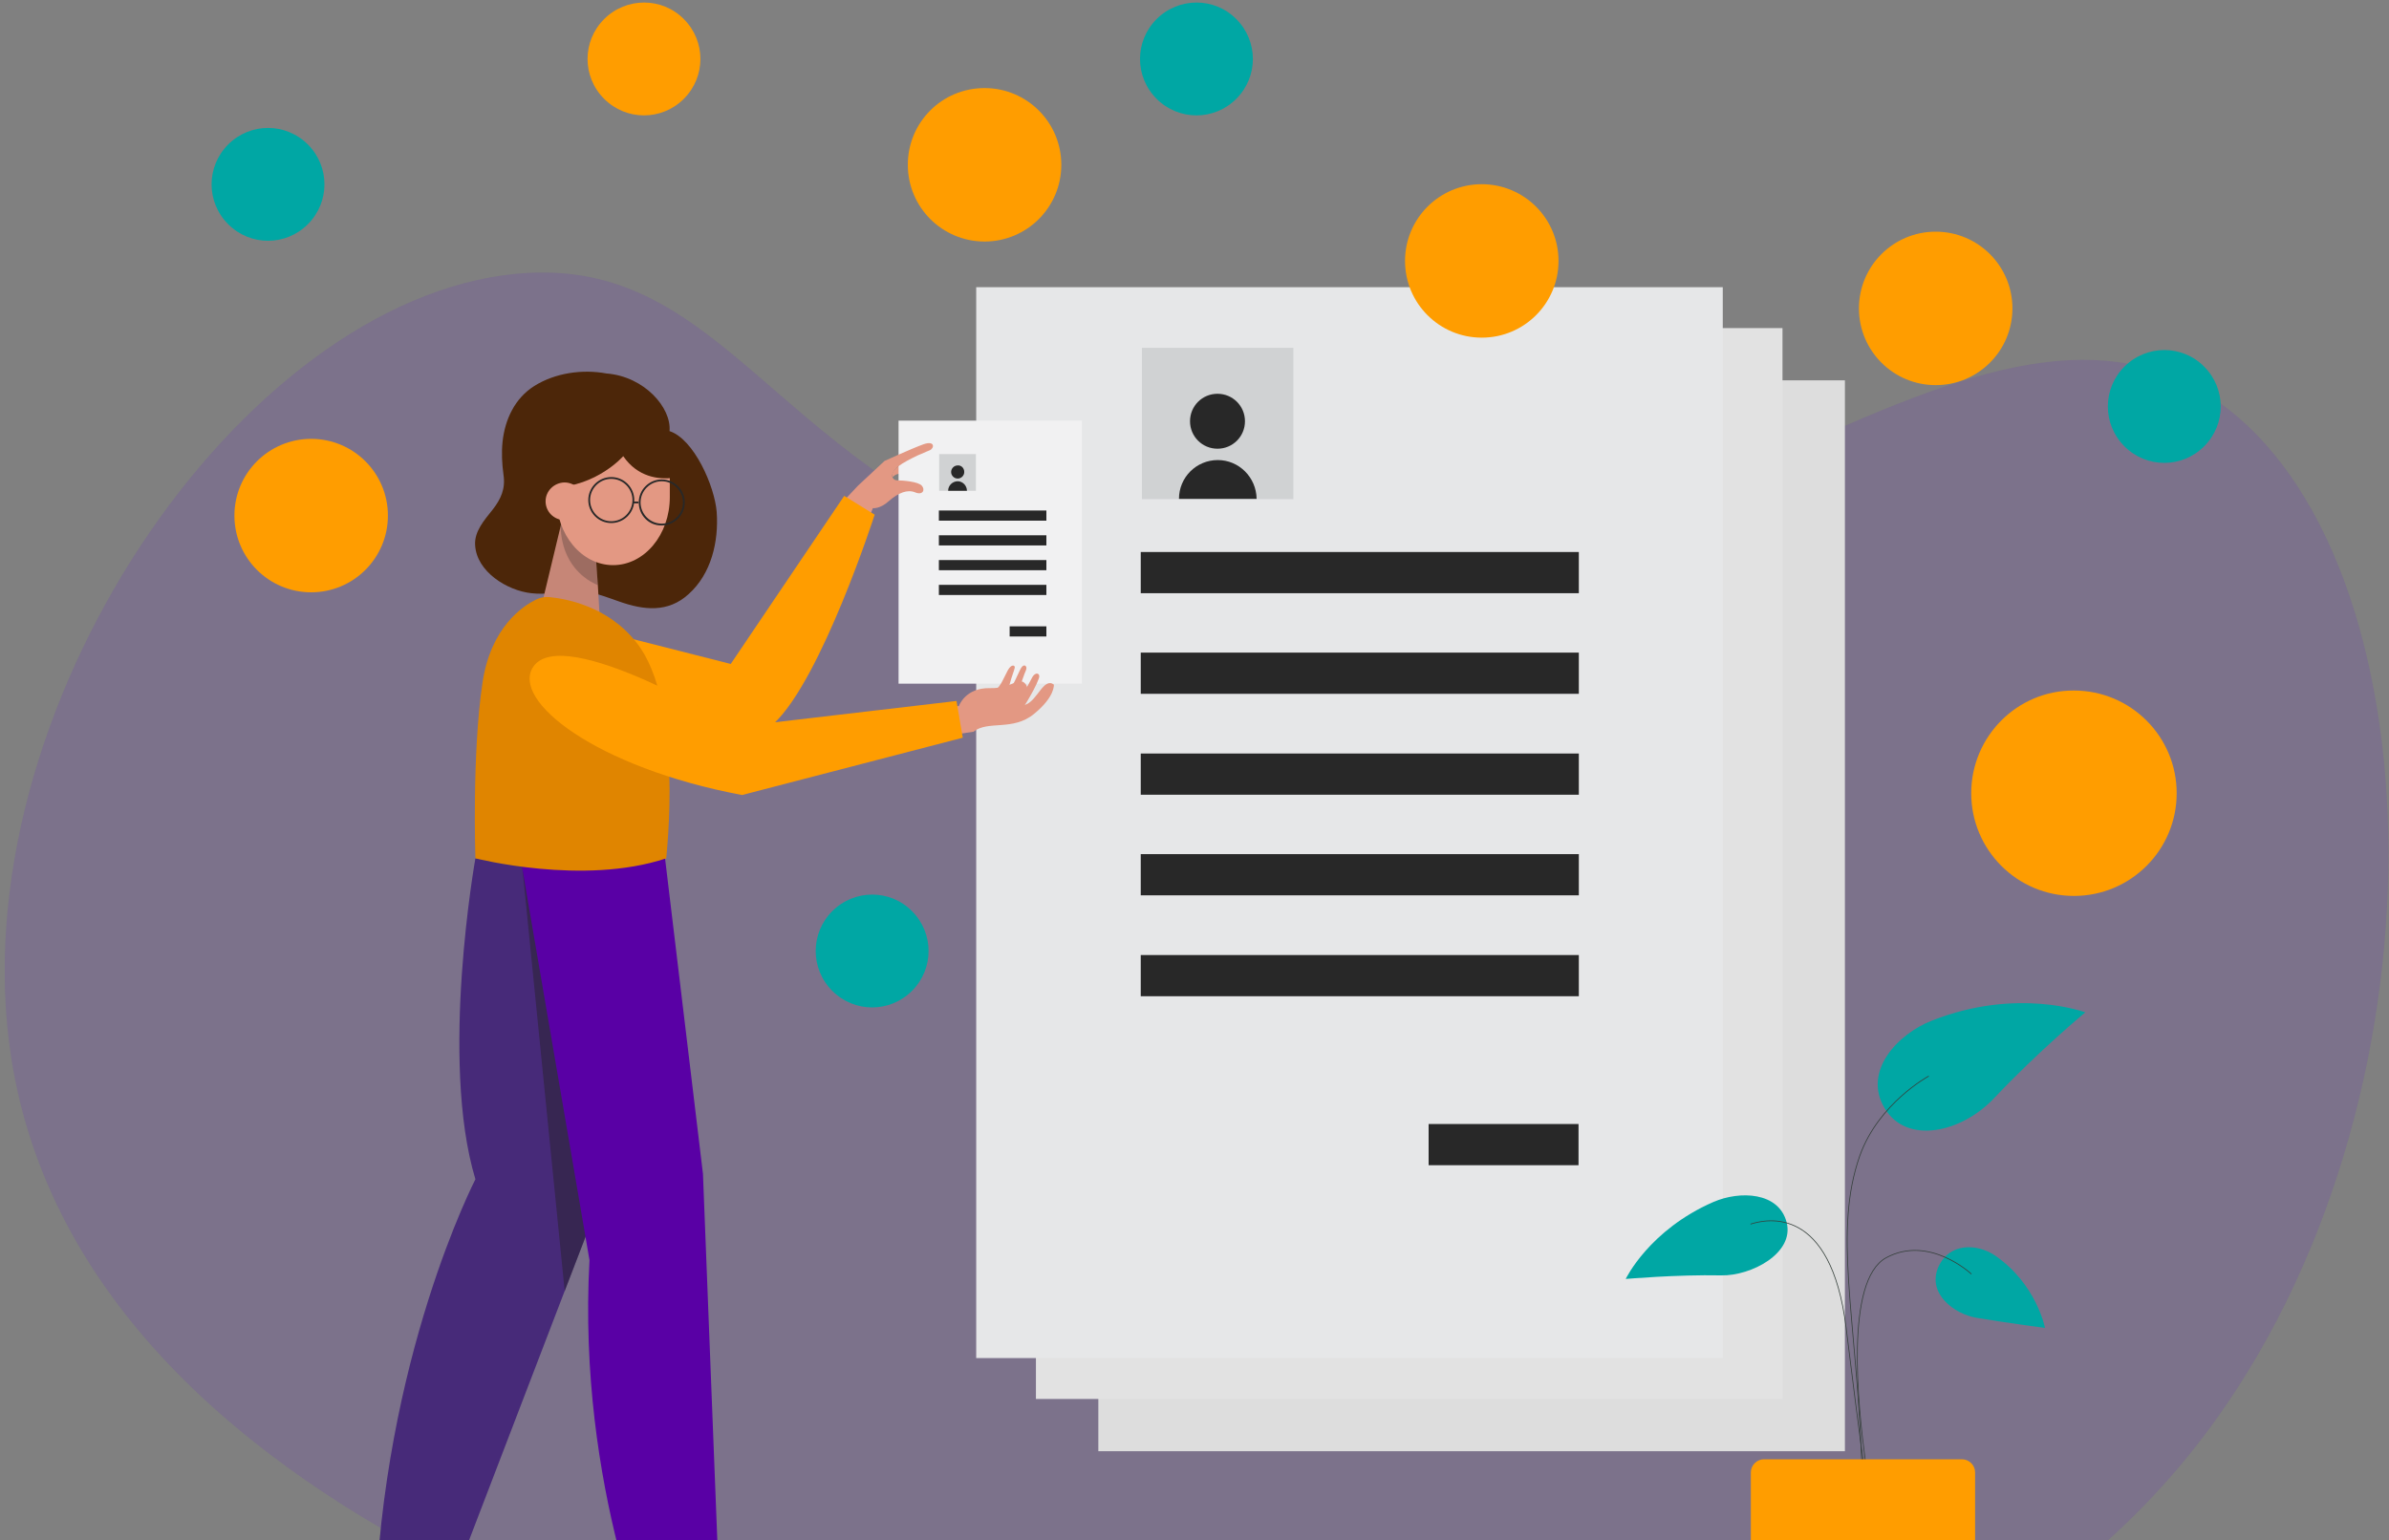 <?xml version="1.0" encoding="utf-8"?>
<!-- Generator: Adobe Illustrator 21.0.0, SVG Export Plug-In . SVG Version: 6.00 Build 0)  -->
<svg version="1.1" id="Réteg_1" xmlns="http://www.w3.org/2000/svg" xmlns:xlink="http://www.w3.org/1999/xlink" x="0px" y="0px"
	 viewBox="0 0 800 516" style="enable-background:new 0 0 800 516;" xml:space="preserve">
<rect x="0" y="0" width="800" height="516" fill="#808080" stroke="none"/>
<style type="text/css">
	.st0{opacity:0.11;clip-path:url(#SVGID_2_);}
	.st1{clip-path:url(#SVGID_4_);fill:#5900E0;}
	.st2{clip-path:url(#SVGID_2_);fill:#DDDDDD;}
	.st3{clip-path:url(#SVGID_2_);fill:#282828;}
	.st4{clip-path:url(#SVGID_2_);fill:#E2E2E2;}
	.st5{clip-path:url(#SVGID_2_);fill:#E6E7E8;}
	.st6{clip-path:url(#SVGID_2_);fill:#D0D2D3;}
	.st7{clip-path:url(#SVGID_2_);fill:#E39883;}
	.st8{clip-path:url(#SVGID_2_);fill:#F1F1F2;}
	.st9{clip-path:url(#SVGID_2_);fill:#CE7500;}
	.st10{clip-path:url(#SVGID_2_);fill:#4C2609;}
	.st11{clip-path:url(#SVGID_2_);fill:#FF9D00;}
	.st12{clip-path:url(#SVGID_2_);fill:#C68677;}
	.st13{opacity:0.25;clip-path:url(#SVGID_2_);}
	.st14{clip-path:url(#SVGID_6_);fill:#231F20;}
	.st15{clip-path:url(#SVGID_2_);fill:#472A79;}
	.st16{opacity:0.44;clip-path:url(#SVGID_2_);}
	.st17{clip-path:url(#SVGID_8_);fill:#231F20;}
	.st18{clip-path:url(#SVGID_2_);fill:#5900A5;}
	.st19{clip-path:url(#SVGID_2_);fill:#E08500;}
	.st20{clip-path:url(#SVGID_2_);fill:#00A7A4;}
	.st21{clip-path:url(#SVGID_2_);fill:none;stroke:#343F3A;stroke-width:0.25;stroke-linecap:round;stroke-miterlimit:10;}
</style>
<g>
	<defs>
		<rect id="SVGID_1_" x="-12.1" y="-34" width="822.2" height="550"/>
	</defs>
	<clipPath id="SVGID_2_">
		<use xlink:href="#SVGID_1_"  style="overflow:visible;"/>
	</clipPath>
	<g class="st0">
		<g>
			<defs>
				<rect id="SVGID_3_" x="1.6" y="91.3" width="798.2" height="502.5"/>
			</defs>
			<clipPath id="SVGID_4_">
				<use xlink:href="#SVGID_3_"  style="overflow:visible;"/>
			</clipPath>
			<path class="st1" d="M383.8,589.7c67.3,6.1,259,23.4,357.9-113.7c81.9-113.6,73.8-296.5-2.8-344
				c-89.1-55.3-210.2,110.3-380.1,58.3C259,159.6,244,85,172.9,91.7C80.3,100.5-13.9,238.9,3.7,353.9
				C28.2,513.9,261.3,578.6,383.8,589.7"/>
		</g>
	</g>
	<rect x="367.8" y="127.4" class="st2" width="250" height="358.7"/>
	<rect x="422.8" y="216" class="st3" width="146.7" height="13.8"/>
	<rect x="422.8" y="249.8" class="st3" width="146.7" height="13.8"/>
	<rect x="422.8" y="283.5" class="st3" width="146.7" height="13.8"/>
	<rect x="422.8" y="317.3" class="st3" width="146.7" height="13.8"/>
	<rect x="422.8" y="351" class="st3" width="146.7" height="13.8"/>
	<rect x="519.3" y="407.6" class="st3" width="50.2" height="13.8"/>
	<rect x="346.9" y="109.9" class="st4" width="250" height="358.7"/>
	<rect x="402" y="198.6" class="st3" width="146.7" height="13.8"/>
	<rect x="402" y="232.3" class="st3" width="146.7" height="13.8"/>
	<rect x="402" y="266.1" class="st3" width="146.7" height="13.8"/>
	<rect x="402" y="299.8" class="st3" width="146.7" height="13.8"/>
	<rect x="402" y="333.5" class="st3" width="146.7" height="13.8"/>
	<rect x="498.4" y="390.1" class="st3" width="50.2" height="13.8"/>
	<rect x="326.9" y="96.2" class="st5" width="250" height="358.7"/>
	<rect x="382" y="184.9" class="st3" width="146.7" height="13.8"/>
	<rect x="382" y="218.6" class="st3" width="146.7" height="13.8"/>
	<rect x="382" y="252.4" class="st3" width="146.7" height="13.8"/>
	<rect x="382" y="286.1" class="st3" width="146.7" height="13.8"/>
	<rect x="382" y="319.9" class="st3" width="146.7" height="13.8"/>
	<rect x="478.4" y="376.5" class="st3" width="50.2" height="13.8"/>
	<rect x="382.4" y="116.5" class="st6" width="50.7" height="50.7"/>
	<path class="st3" d="M416.9,141.1c0,5.1-4.1,9.2-9.2,9.2s-9.2-4.1-9.2-9.2c0-5.1,4.1-9.2,9.2-9.2S416.9,136,416.9,141.1"/>
	<path class="st3" d="M407.8,154.1c-7.2,0-13,5.8-13,13h26C420.7,159.9,414.9,154.1,407.8,154.1"/>
	<path class="st7" d="M298.9,159.8c1-0.9,2.1-1.7,4.6-0.4c3.6,1.8,4.1,2.6,4.9,1.5c0.8-1.1-5.9-3.8-5.2-4.3c0.7-0.5,3.1,0.9,5.5,1.7
		s3.8,0.5,2.6-0.6c-1.1-1-4.2-2-4.1-2.6c0.1-0.7,2.5,0.7,4.4,0.7c1.9-0.1,2.2-2-0.3-2.8l-2.8-0.9c-0.4,0.2-0.8,0.3-1.2,0.5
		c-2.3,1-4.9,2.3-6.6,3.7c-0.9,0.7-1.5,1.4-1.8,2.1C298.8,158.9,298.8,159.4,298.9,159.8"/>
	<rect x="300.9" y="140.9" class="st8" width="61.4" height="88.1"/>
	<polygon class="st7" points="125.5,548.7 120.5,570 131.7,573.7 138.7,552.7 	"/>
	<path class="st7" d="M282.7,167.6l8.5,5.3l1.1-2.7c0,0,2.3,0.4,5.4-2.4c3.2-2.8,6.2-3.9,8.7-2.9c2.6,1.1,3.5-0.8,2.3-2.2
		c-1.2-1.4-6.5-1.8-8.3-1.8c-0.8,0-1.4-0.5-1.6-1.2c-0.1-0.4,0-0.9,0.2-1.4c0.3-0.6,0.9-1.4,1.8-2.1c1.7-1.3,4.3-2.6,6.6-3.7
		c0.4-0.2,0.8-0.3,1.2-0.5c1.2-0.5,2.2-1,2.8-1.2c1.6-0.8,1.6-3.3-2.1-2c-3.7,1.3-13.1,5.6-13.1,5.6s-7.7,7.2-8.9,8.3
		C286.2,163.9,282.7,167.6,282.7,167.6"/>
	<polygon class="st9" points="143.9,542.7 138.8,554 124.7,549.9 126.1,537.6 	"/>
	<polygon class="st9" points="239.3,549.6 239.1,562 224.4,563.8 220.9,552 	"/>
	<path class="st7" d="M313.2,237.3l7.9-0.8c0,0,2.1-6.2,10.4-6c7.4,0.2,9.7-4.1,11.9-1.4c0.8,0.9,0.8,2.5,0.1,3.3
		c-2,2.5-8,2.6-8.1,3.2c-0.2,0.8,4.3,1.8,8.1,0.4c3.9-1.4,6-9.2,9.4-6.7c0,0,0.5,4-6.6,9.8c-7.1,5.9-15.5,2.1-20.3,6l-11.7,1.7
		L313.2,237.3z"/>
	<path class="st7" d="M341,239.6c0,0,5.2-7.7,6.9-12.4c0.6-1.7-1.1-2.3-2.2-0.4c-1.1,1.9-2.7,6-4.9,6.2l-1-0.3c0,0,1.2-0.8,1.6-2
		c0.3-1.2,1.6-5,2.2-6.3c0.5-1.3-0.7-2.3-1.7-0.6c-1,1.7-2.9,7-4.9,8.4l-1.2,0.5c0,0,1.6-0.8,2.3-3.5c0.7-2.7,1.5-4.5,1.7-5.5
		c0.2-0.9-1.1-1.4-2.3,0.8c-1.2,2.2-2.5,5.6-4,6.4c-1.5,0.8-3.9,8-3.9,8L341,239.6z"/>
	<path class="st10" d="M224.2,144.4c0.7-7.8-8.4-18.3-21.1-19.3c-8.1-1.5-17.2-0.2-24.2,4.2c-6.5,4.1-9.8,11.2-10.6,18.6
		c-0.4,3.7-0.2,7.4,0.3,11.1c0.7,4.7-0.8,8.1-3.7,11.8c-2.7,3.4-6.1,7.2-5.8,11.8c0.5,8.9,10.7,15.2,18.8,16.1
		c5,0.6,10-0.5,14.9-0.7c5.3-0.1,9.6,1.8,14.6,3.5c8.2,2.9,16.3,3.8,23.2-2.5c7.6-6.8,10.1-17.6,9.4-27.5
		C239.3,162.8,232.4,147.1,224.2,144.4"/>
	<path class="st11" d="M203.4,211.9l41.3,10.5l38-56.3l10.2,6.3c0,0-17.7,54.8-33.7,69.9c-9.9,9.3-50.6,1.2-50.6,1.2L203.4,211.9z"
		/>
	<polygon class="st12" points="181.7,201.4 181.7,209.8 201,209.8 200.2,196 199.5,186 189.7,170.3 189.3,169.7 189.1,170.5 
		187.7,176.4 187.7,176.4 	"/>
	<g class="st13">
		<g>
			<defs>
				<rect id="SVGID_5_" x="187.7" y="170.3" width="12.5" height="25.7"/>
			</defs>
			<clipPath id="SVGID_6_">
				<use xlink:href="#SVGID_5_"  style="overflow:visible;"/>
			</clipPath>
			<path class="st14" d="M187.7,176.4L187.7,176.4c0.5,12.8,8.4,17.9,12.5,19.6l-0.6-10l-9.9-15.7c-0.2,0-0.4,0.1-0.6,0.2
				C188.1,171.1,187.6,172.9,187.7,176.4"/>
		</g>
	</g>
	<path class="st7" d="M186.3,158.9v7.6c0,12.6,8.5,22.8,19,22.8s19-10.2,19-22.8v-7.6c0-0.9,0-1.7-0.1-2.6
		c-1.1-11.4-9.1-20.2-18.9-20.2c-3,0-5.9,0.8-8.4,2.4c-2.5,1.5-4.8,3.7-6.5,6.3c-1.7,2.6-2.9,5.6-3.6,8.9
		C186.4,155.4,186.3,157.1,186.3,158.9"/>
	<path class="st15" d="M125.5,540.9l19,7.8l44.6-116.3l11.1-28.9l5.5-55.2l3.5-35.5l-0.6-24.4l-49.4-0.9c0,0-12.1,67.5,0,107.5
		C159.2,395.1,128.2,454.7,125.5,540.9"/>
	<g class="st16">
		<g>
			<defs>
				<rect id="SVGID_7_" x="174.9" y="290.4" width="30.8" height="142.1"/>
			</defs>
			<clipPath id="SVGID_8_">
				<use xlink:href="#SVGID_7_"  style="overflow:visible;"/>
			</clipPath>
			<path class="st17" d="M174.9,290.4l14.2,142.1l11.1-28.9l5.5-55.2C194.8,327.7,174.9,290.4,174.9,290.4"/>
		</g>
	</g>
	<path class="st18" d="M222.7,287.5l12.7,105.7l6.3,160.9l-22,2.7c0,0-26.5-58.1-22.3-134.7l-22.6-131.8L222.7,287.5z"/>
	<path class="st11" d="M113.1,582.4l47.5,20.6c1.5,0.6,3.2,0,3.9-1.4c0.4-0.8,0.8-1.7,1.2-2.7c2.9-7.7,4.5-22.1-18.4-31.7
		c-3.3-1.4-7-2.6-11.4-3.8c0,0-0.1,0-0.1,0c-3.9-0.9-10.8,1-12.1-3.3c-0.3-0.9-1-1.7-1.9-1.9c-0.9-0.3-2.1-0.2-2.8,1.6
		c-0.9,2.3-4.1,10.1-6.4,15.6c-0.5,1.1-0.9,2.1-1.2,3C110.9,580,111.6,581.8,113.1,582.4"/>
	<path class="st10" d="M185.3,159.1v4.2c14.6-0.4,23.4-10.5,23.4-10.5c4.9,7.1,11.9,7.8,16.5,7.3v-1c0-1,0-2-0.1-3
		c-1.1-13.2-9.6-23.4-19.8-23.4c-3.2,0-6.2,1-8.9,2.7c-2.7,1.8-5,4.3-6.8,7.3c-1.8,3-3.1,6.5-3.8,10.3
		C185.5,155,185.3,157,185.3,159.1"/>
	<path class="st19" d="M213.1,215.2c-9.6-12.3-23.9-14.7-29.2-15.2c-1.5-0.1-2.9,0.1-4.3,0.8c-4.6,2.2-15.2,9.3-18,27.7
		c-3.6,23.8-2.4,59-2.4,59s36.1,9.3,63.9,0C223,287.5,229.3,235.4,213.1,215.2"/>
	<path class="st11" d="M178.6,223.3c-7.7,11.3,20.9,33.8,69.9,43l73.9-19.2l-2.1-12.3l-74.2,8.7
		C246.1,243.4,188.7,208.6,178.6,223.3"/>
	<path class="st7" d="M182.7,167.9c0,3.5,2.8,6.3,6.3,6.3c3.5,0,6.3-2.8,6.3-6.3c0-3.5-2.8-6.3-6.3-6.3
		C185.5,161.7,182.7,164.5,182.7,167.9"/>
	<path class="st3" d="M213.9,168.3c0-4.3,3.5-7.7,7.7-7.7c4.3,0,7.7,3.5,7.7,7.7c0,4.3-3.5,7.7-7.7,7.7
		C217.3,176.1,213.9,172.6,213.9,168.3 M214.5,168.3c0,3.9,3.2,7.1,7.1,7.1c3.9,0,7.1-3.2,7.1-7.1c0-3.9-3.2-7.1-7.1-7.1
		C217.7,161.2,214.5,164.4,214.5,168.3"/>
	<path class="st3" d="M197,167.5c0-4.3,3.5-7.7,7.7-7.7c4.3,0,7.7,3.5,7.7,7.7c0,4.3-3.5,7.7-7.7,7.7
		C200.4,175.2,197,171.7,197,167.5 M197.6,167.5c0,3.9,3.2,7.1,7.1,7.1c3.9,0,7.1-3.2,7.1-7.1c0-3.9-3.2-7.1-7.1-7.1
		C200.8,160.4,197.6,163.6,197.6,167.5"/>
	<rect x="212.1" y="168" class="st3" width="1.7" height="0.6"/>
	<rect x="314.4" y="171" class="st3" width="36" height="3.4"/>
	<rect x="314.4" y="179.3" class="st3" width="36" height="3.4"/>
	<rect x="314.4" y="187.6" class="st3" width="36" height="3.4"/>
	<rect x="314.4" y="195.9" class="st3" width="36" height="3.4"/>
	<rect x="338.1" y="209.8" class="st3" width="12.3" height="3.4"/>
	<rect x="314.5" y="152.1" class="st6" width="12.3" height="12.3"/>
	<path class="st3" d="M322.9,158.1c0,1.2-1,2.2-2.2,2.2c-1.2,0-2.2-1-2.2-2.2c0-1.2,1-2.2,2.2-2.2
		C321.9,155.8,322.9,156.8,322.9,158.1"/>
	<path class="st3" d="M320.7,161.2c-1.7,0-3.2,1.4-3.2,3.2h6.3C323.8,162.7,322.4,161.2,320.7,161.2"/>
	<path class="st20" d="M544.4,428.4c0,0,17.1-1.5,32-1.2c10,0.2,24.5-7.4,21.9-17.7c-2.6-10.3-15.7-10.7-24.5-6.9
		C552.2,412,544.4,428.4,544.4,428.4"/>
	<path class="st20" d="M684.8,444.8c0,0-12.9-1.7-23-3.4c-7.5-1.3-16.4-8.1-12.8-16.8c3.7-8.6,13.2-8,19-4.1
		C682,430.1,684.8,444.8,684.8,444.8"/>
	<path class="st20" d="M698.3,339.1c0,0-15.6,12.9-30.5,28.7c-11,11.7-29.4,15.7-36.7,3.4c-7.4-12.3,4.3-24.9,16-29.4
		C675.6,330.6,698.3,339.1,698.3,339.1"/>
	<path class="st21" d="M645.8,360.5c0,0-16.7,9-23,26.6c-8.9,25.3-1.3,53,0.6,101.9"/>
	<path class="st21" d="M660.1,426.7c0,0-14.1-13.2-28.5-5.4c-13.9,7.6-9.4,49.6-7,67.7"/>
	<path class="st21" d="M586.3,410c5.3-1.7,26.8-6.4,31.9,34.7s5.8,44.9,5.8,44.9"/>
	<path class="st11" d="M657,563.9h-66.3c-2.4,0-4.4-2-4.4-4.4v-66.3c0-2.4,2-4.4,4.4-4.4H657c2.4,0,4.4,2,4.4,4.4v66.3
		C661.3,562,659.4,563.9,657,563.9"/>
	<path class="st11" d="M660.1,265.7c0,19,15.4,34.4,34.4,34.4c19,0,34.4-15.4,34.4-34.4c0-19-15.4-34.4-34.4-34.4
		C675.5,231.2,660.1,246.7,660.1,265.7"/>
	<path class="st11" d="M622.5,103.3c0,14.2,11.5,25.7,25.7,25.7c14.2,0,25.7-11.5,25.7-25.7c0-14.2-11.5-25.7-25.7-25.7
		C634,77.6,622.5,89.1,622.5,103.3"/>
	<path class="st11" d="M304,55.2c0,14.2,11.5,25.7,25.7,25.7c14.2,0,25.7-11.5,25.7-25.7c0-14.2-11.5-25.7-25.7-25.7
		C315.4,29.5,304,41,304,55.2"/>
	<path class="st11" d="M78.5,172.7c0,14.2,11.5,25.7,25.7,25.7s25.7-11.5,25.7-25.7c0-14.2-11.5-25.7-25.7-25.7
		S78.5,158.5,78.5,172.7"/>
	<path class="st11" d="M470.5,87.4c0,14.2,11.5,25.7,25.7,25.7c14.2,0,25.7-11.5,25.7-25.7c0-14.2-11.5-25.7-25.7-25.7
		C482,61.7,470.5,73.2,470.5,87.4"/>
	<path class="st20" d="M76.4,48.4c-7.4,7.4-7.4,19.3,0,26.7c7.4,7.4,19.3,7.4,26.7,0c7.4-7.4,7.4-19.3,0-26.7
		C95.7,41,83.8,41,76.4,48.4"/>
	<path class="st20" d="M387.3,6.4c-7.4,7.4-7.4,19.3,0,26.7c7.4,7.4,19.3,7.4,26.7,0c7.4-7.4,7.4-19.3,0-26.7
		C406.7-1,394.7-1,387.3,6.4"/>
	<path class="st11" d="M202.3,6.4c-7.4,7.4-7.4,19.3,0,26.7c7.4,7.4,19.3,7.4,26.7,0c7.4-7.4,7.4-19.3,0-26.7
		C221.7-1,209.7-1,202.3,6.4"/>
	<path class="st20" d="M278.7,305.2c-7.4,7.4-7.4,19.3,0,26.7c7.4,7.4,19.3,7.4,26.7,0c7.4-7.4,7.4-19.3,0-26.7
		C298.1,297.8,286.1,297.8,278.7,305.2"/>
	<path class="st20" d="M711.4,122.8c-7.4,7.4-7.4,19.3,0,26.7c7.4,7.4,19.3,7.4,26.7,0c7.4-7.4,7.4-19.3,0-26.7
		C730.8,115.4,718.8,115.4,711.4,122.8"/>
</g>
</svg>
